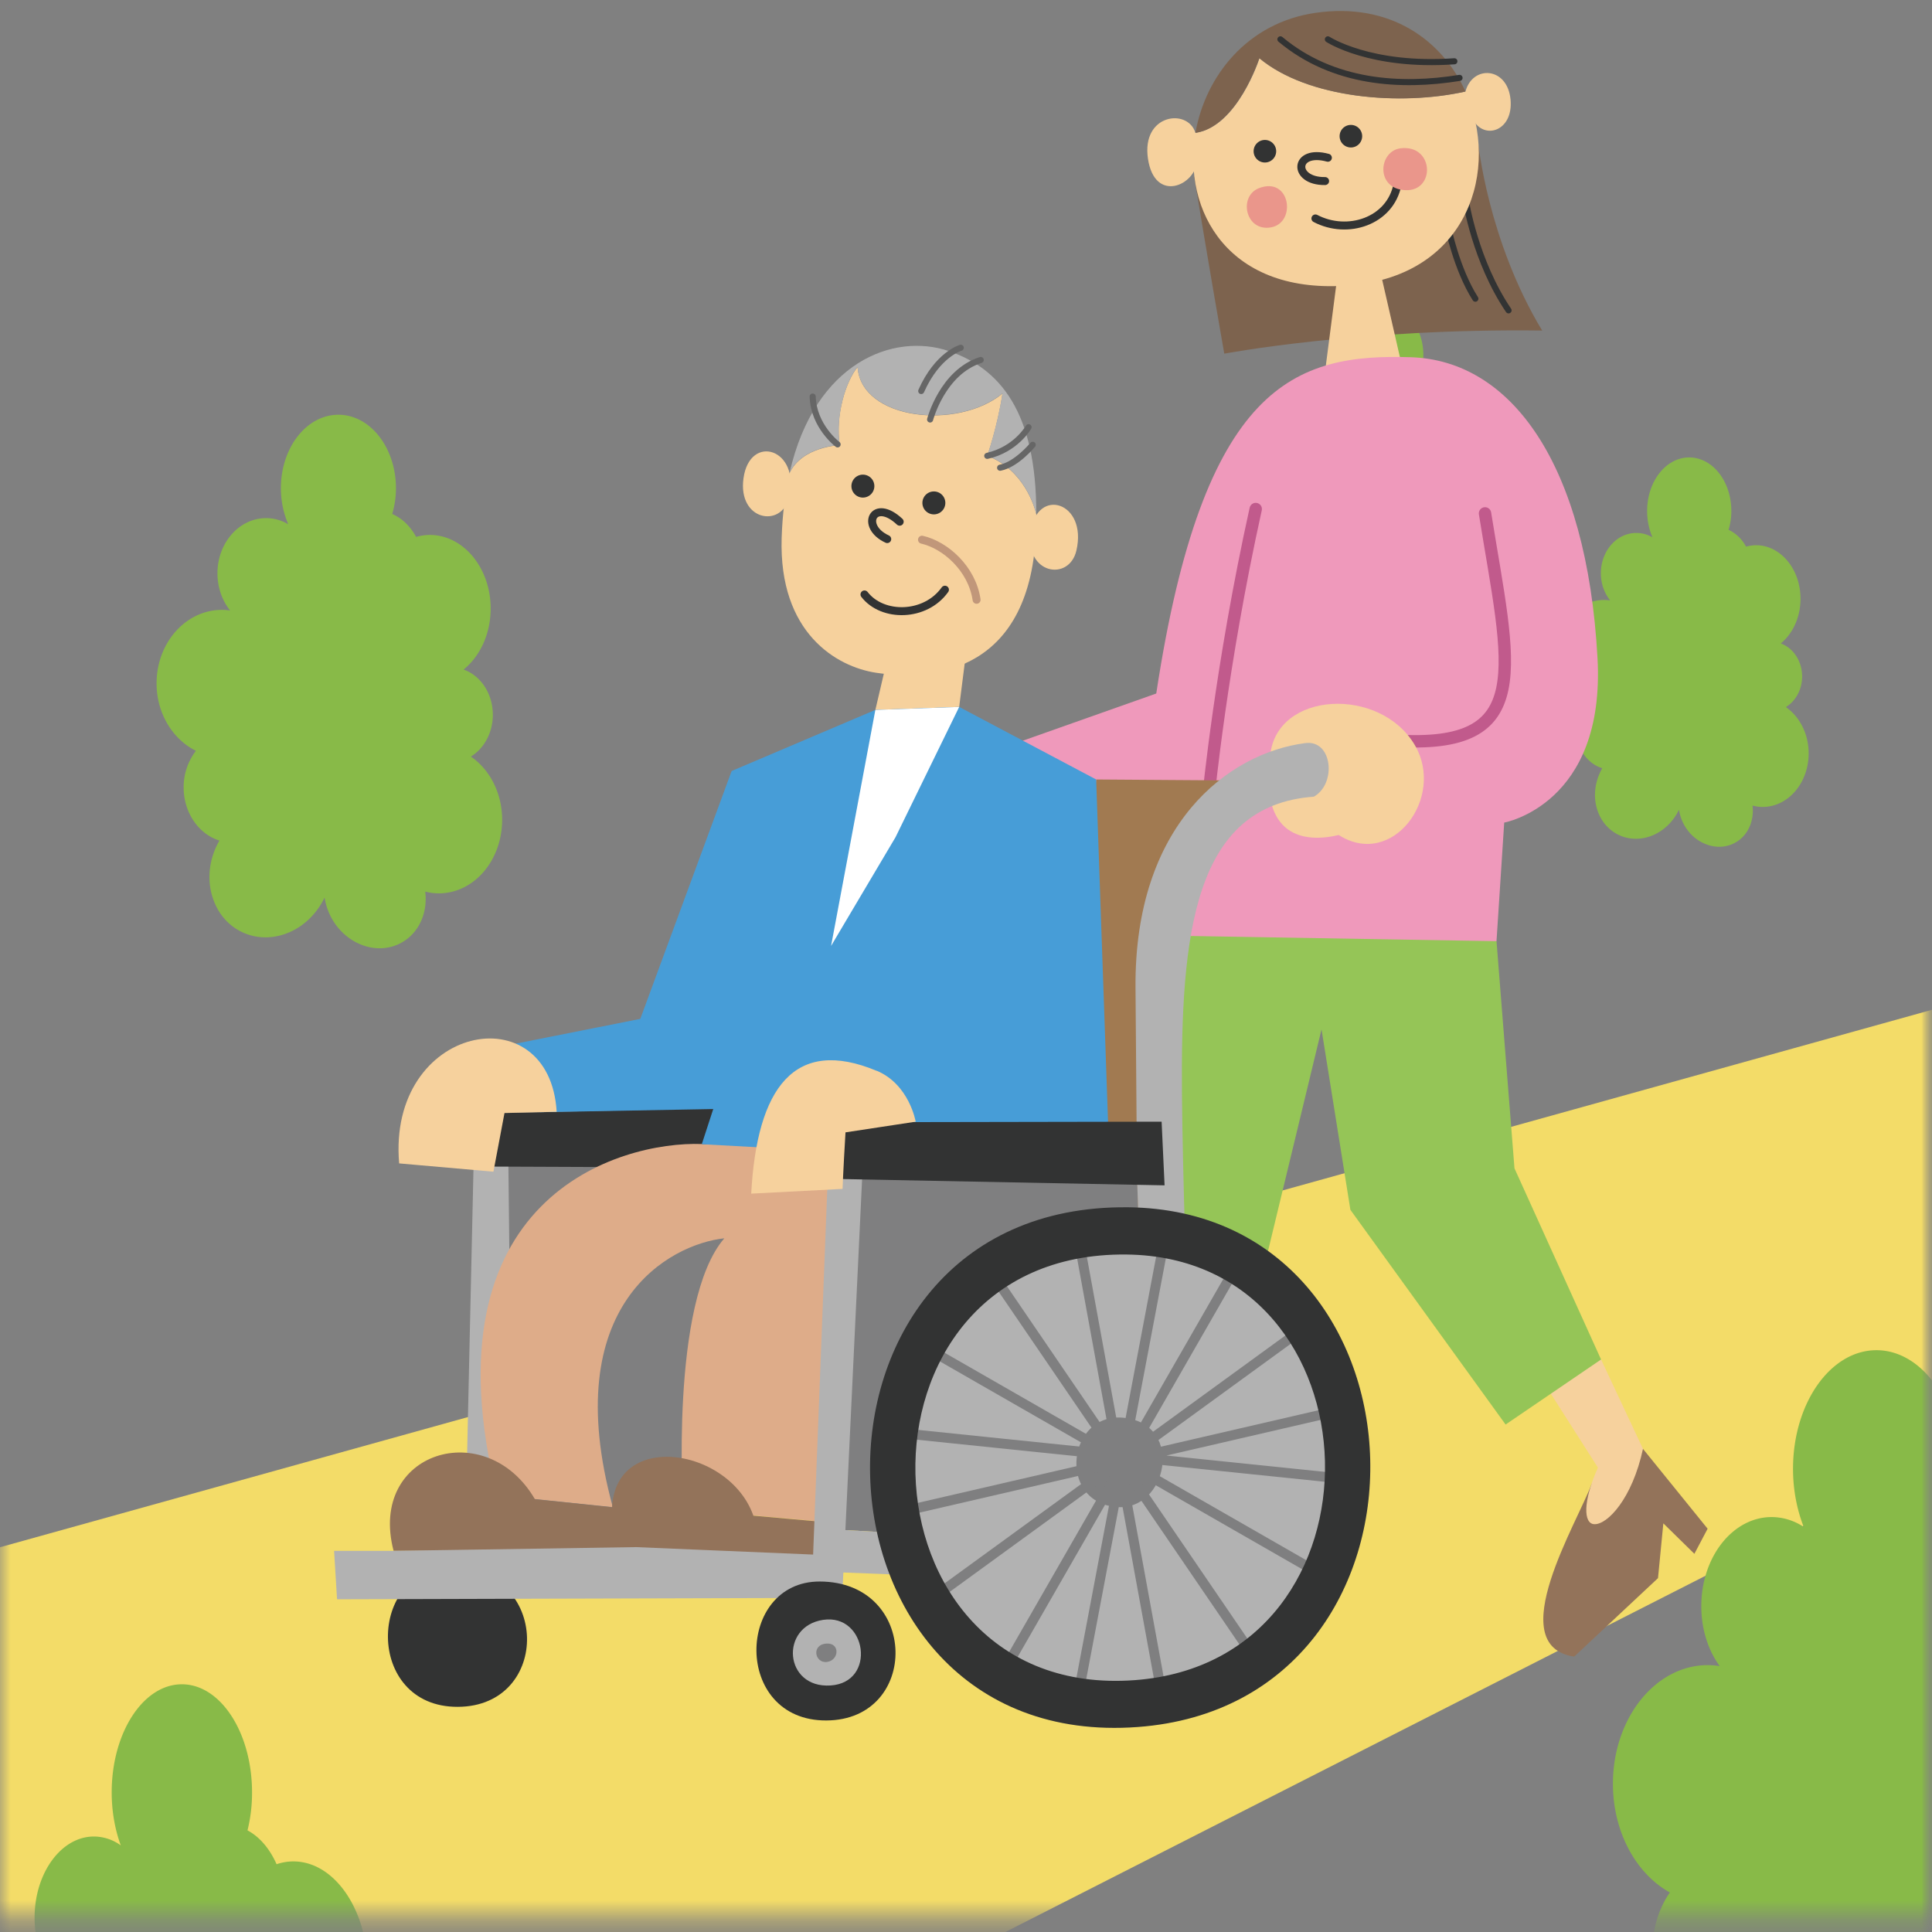 <svg xmlns="http://www.w3.org/2000/svg" width="92" height="92" fill="none"><rect width="100%" height="100%" fill="#808080" stroke="none"/><mask id="a" width="92" height="92" x="0" y="0" maskUnits="userSpaceOnUse" style="mask-type:luminance"><path fill="#fff" d="M92 0H0v91.341h92V0Z"/></mask><g mask="url(#a)"><mask id="b" width="152" height="91" x="-60" y="12" maskUnits="userSpaceOnUse" style="mask-type:luminance"><path fill="#fff" d="M92 12.793H-59.344v89.458H92V12.793Z"/></mask><g mask="url(#b)"><path fill="#F3DC68" d="M-67.28 92.395 98.9 46.165l9.16 15.212-110.282 56.115-65.058-25.097Z"/><path fill="#88BA48" d="M98.514 90.56c.904-.612 1.516-1.817 1.516-3.201 0-1.638-.857-3.022-2.024-3.474 1.13-1.016 1.873-2.74 1.873-4.697 0-3.116-1.882-5.648-4.208-5.648-.329 0-.64.056-.95.15-.377-.8-.951-1.421-1.648-1.77a7.84 7.84 0 0 0 .254-1.976c0-3.116-1.779-5.649-3.972-5.649-2.194 0-3.973 2.533-3.973 5.649 0 1.007.189 1.948.509 2.767a2.773 2.773 0 0 0-1.525-.47c-1.855 0-3.352 1.901-3.352 4.245 0 1.102.33 2.1.876 2.852a3.803 3.803 0 0 0-.565-.047c-2.495 0-4.519 2.533-4.519 5.649 0 2.315 1.12 4.302 2.712 5.177-.518.744-.838 1.732-.838 2.805 0 1.959 1.045 3.597 2.466 4.086-.678 1.318-.894 2.918-.47 4.396.743 2.561 3.134 3.737 5.346 2.627 1.064-.537 3.446.244 4.726.894 1.845.932 3.831-.019 4.453-2.128a4.794 4.794 0 0 0 .15-1.864c.302.085.622.132.942.132 2.41 0 4.368-2.532 4.368-5.648 0-2.061-.857-3.869-2.137-4.848l-.01-.01ZM22.423 36.026c.622-.377 1.045-1.13 1.045-1.986 0-1.017-.583-1.874-1.393-2.156.781-.63 1.29-1.695 1.29-2.909 0-1.93-1.3-3.502-2.9-3.502a2.46 2.46 0 0 0-.65.094c-.263-.49-.658-.884-1.138-1.092.113-.386.178-.79.178-1.223 0-1.93-1.223-3.502-2.739-3.502-1.515 0-2.74 1.562-2.74 3.502 0 .621.133 1.205.35 1.713a2.042 2.042 0 0 0-1.055-.292c-1.28 0-2.316 1.177-2.316 2.627 0 .677.226 1.299.602 1.77a2.666 2.666 0 0 0-.386-.029c-1.722 0-3.115 1.563-3.115 3.502 0 1.43.771 2.664 1.873 3.21a2.85 2.85 0 0 0-.584 1.742c0 1.214.725 2.23 1.704 2.532-.47.81-.621 1.807-.32 2.72.508 1.591 2.165 2.316 3.69 1.629.734-.33 1.3-.932 1.638-1.638.141.932.735 1.789 1.62 2.193 1.27.584 2.645-.009 3.068-1.317.123-.377.15-.772.104-1.158.207.056.423.084.65.084 1.665 0 3.012-1.562 3.012-3.502 0-1.28-.593-2.39-1.478-3.003l-.01-.009ZM70.15 25.37c.415-.254.688-.744.688-1.318 0-.668-.386-1.243-.922-1.431.517-.414.856-1.12.856-1.93 0-1.28-.856-2.316-1.92-2.316-.15 0-.292.02-.433.066a1.562 1.562 0 0 0-.753-.725c.075-.254.113-.527.113-.81 0-1.28-.81-2.315-1.817-2.315-1.008 0-1.817 1.036-1.817 2.316 0 .414.085.8.235 1.139a1.355 1.355 0 0 0-.696-.188c-.848 0-1.535.781-1.535 1.741 0 .452.15.866.405 1.167-.085-.009-.17-.018-.254-.018-1.14 0-2.062 1.035-2.062 2.315 0 .951.509 1.77 1.243 2.128-.236.31-.386.706-.386 1.148 0 .8.48 1.478 1.13 1.676a2.285 2.285 0 0 0-.217 1.807c.339 1.055 1.43 1.535 2.438 1.074.49-.217.866-.612 1.083-1.083.094.612.49 1.186 1.073 1.45.838.386 1.75 0 2.033-.876.085-.245.104-.508.066-.762.141.037.283.056.433.056 1.102 0 1.996-1.035 1.996-2.316 0-.847-.395-1.581-.98-1.986v-.01ZM85.053 33.663c.452-.282.762-.819.762-1.45 0-.743-.433-1.365-1.016-1.572.564-.461.94-1.242.94-2.127 0-1.412-.95-2.551-2.117-2.551-.16 0-.32.028-.48.066a1.791 1.791 0 0 0-.829-.8c.085-.283.132-.584.132-.895 0-1.412-.894-2.551-2.005-2.551-1.11 0-2.005 1.139-2.005 2.551 0 .452.094.885.254 1.252a1.526 1.526 0 0 0-.772-.207c-.932 0-1.685.857-1.685 1.92 0 .5.17.951.442 1.29a2.817 2.817 0 0 0-.282-.019c-1.261 0-2.278 1.14-2.278 2.551 0 1.045.565 1.949 1.365 2.344a2.063 2.063 0 0 0-.424 1.271c0 .885.528 1.629 1.243 1.845-.339.593-.452 1.318-.235 1.987.376 1.157 1.581 1.685 2.692 1.186.537-.245.95-.678 1.196-1.196.103.678.536 1.309 1.186 1.6.922.424 1.93 0 2.24-.96.085-.273.113-.565.075-.837.151.037.311.065.48.065 1.215 0 2.194-1.139 2.194-2.55 0-.933-.433-1.752-1.073-2.194v-.019ZM16.37 104.172c.754-.565 1.271-1.657 1.271-2.928 0-1.487-.715-2.758-1.704-3.172.951-.923 1.572-2.495 1.572-4.284 0-2.843-1.581-5.149-3.539-5.149-.273 0-.537.047-.8.132-.32-.725-.8-1.3-1.384-1.61a7.43 7.43 0 0 0 .216-1.807c0-2.843-1.496-5.15-3.341-5.15-1.845 0-3.342 2.307-3.342 5.15 0 .913.16 1.779.433 2.522a2.196 2.196 0 0 0-1.28-.423c-1.554 0-2.825 1.732-2.825 3.869 0 1.007.283 1.92.735 2.608a2.664 2.664 0 0 0-.471-.048c-2.1 0-3.803 2.307-3.803 5.15 0 2.108.941 3.925 2.278 4.725-.442.678-.706 1.572-.706 2.561 0 1.779.875 3.276 2.071 3.728-.574 1.195-.753 2.664-.395 4.01.62 2.335 2.635 3.408 4.5 2.391.894-.489 1.59-1.365 1.995-2.41.17 1.365.904 2.636 1.977 3.229 1.544.857 3.229-.019 3.747-1.949.15-.555.188-1.129.122-1.694.254.075.518.122.79.122 2.025 0 3.672-2.306 3.672-5.149 0-1.883-.725-3.53-1.798-4.424h.01Z"/></g><path fill="#7D634E" d="M56.868 8.425s.706 4.293 1.43 8.416c0 0 6.402-1.214 15.138-1.101-2.598-4.303-3.05-8.972-3.05-8.972L56.86 8.425h.01Z"/><path stroke="#323333" stroke-linecap="round" stroke-linejoin="round" stroke-width=".29" d="M69.802 9.555s.443 2.88 2.034 5.224M68.955 10.807s.405 2.014 1.3 3.417"/><path fill="#F6D19D" d="M69.784 4.359c-3.098.687-7.503.338-9.81-1.582 0 0-1.044 3.257-3.04 3.55-.65 3.717 1.572 7.765 7.39 7.257 5.629-.49 7.116-5.554 5.46-9.225Z"/><path fill="#7D634E" d="M59.975 2.777c2.315 1.92 6.712 2.278 9.809 1.581C68.682 1.92 66.206.094 62.639.612c-3.239.47-5.234 3.003-5.714 5.714 1.995-.292 3.04-3.55 3.04-3.55h.01Z"/><path stroke="#323333" stroke-linecap="round" stroke-linejoin="round" stroke-width=".38" d="M63.232 7.512c-1.62-.442-1.704 1.13-.132 1.11M62.639 10.402c1.525.8 3.558.141 3.906-1.61"/><path fill="#323333" d="M64.305 7.022a.537.537 0 1 0 0-1.073.537.537 0 0 0 0 1.073ZM60.21 7.738a.537.537 0 1 0 0-1.073.537.537 0 0 0 0 1.073Z"/><path fill="#EA968B" d="M66.705 7.06c-1.063.122-1.223 1.93.217 1.996 1.44.066 1.374-2.175-.217-1.996ZM59.947 8.962c-.989.386-.64 2.09.583 1.864 1.224-.226.913-2.448-.583-1.864Z"/><path fill="#F6D19D" d="M69.784 4.358c.338-1.27 1.995-1.186 2.146.377.15 1.563-1.356 1.977-1.836.857s-.31-1.224-.31-1.224v-.01ZM56.925 6.326c-.358-1.186-2.58-.904-2.26 1.233.32 2.137 2.269 1.28 2.344.085.075-1.196-.084-1.318-.084-1.318ZM63.768 12.51l-.922 7.136 4.34-.358-1.554-6.777h-1.864Z"/><path stroke="#323333" stroke-linecap="round" stroke-linejoin="round" stroke-width=".29" d="M60.972 1.873c2.514 2.1 5.733 2.288 8.53 1.836M63.232 1.873s2.024 1.328 6.024 1.045"/><path fill="#93735A" d="m78.237 68.993 3.078 3.803-.63 1.195-1.478-1.45-.254 2.608-3.992 3.737c-3.464-.517.198-6.448.829-8.227l2.447-1.666Z"/><path fill="#F6D19D" d="m76.242 64.738 1.995 4.255c-.508 2.363-1.694 3.624-2.325 3.587-.508-.029-.546-1.073.179-2.693l-2.655-4.17 2.806-.979Z"/><path fill="#95C557" d="m72.118 55.635 4.123 9.103-4.546 3.097-7.39-10.223-1.375-8.595-5.328 22.075-7.21-1.11 4.64-27.658 16.23 2.485.856 10.826Z"/><path fill="#EF99BB" d="m47.37 35.744 7.69-2.72c2.241-14.752 6.609-16.192 12.125-16.013 4.754.15 8.379 5.045 8.887 14.327.386 6.976-4.443 7.832-4.443 7.832l-.367 5.649L50.1 44.46l-2.721-8.708-.01-.01Z"/><path stroke="#C15A8C" stroke-linecap="round" stroke-linejoin="round" stroke-width=".59" d="M57.546 37.947s.593-6.223 2.25-13.707M66.385 35.264c6.787.46 5.517-3.436 4.33-10.817"/><path fill="#F6D19D" d="M60.483 36.007c.263-3.106 5.253-3.35 6.9-.508 1.44 2.476-1.073 5.893-3.634 4.264-1.6.377-3.775.151-3.276-3.756h.01ZM49.083 25.314c-.283 2.033 1.826 2.39 2.174.903.537-2.316-1.873-3.05-2.174-.903ZM35.405 22.771c-.283 2.034 1.826 2.392 2.174.904.537-2.316-1.873-3.05-2.174-.904Z"/><path fill="#F6D19D" d="M47.012 21.708s.49-1.384.725-2.965c-2.137 1.75-6.73 1.261-6.9-1.262-.556.669-1.074 2.307-.848 3.719 0 0-1.788.056-2.39 1.327-.208.913-.34 1.94-.377 3.088-.142 4.537 2.626 6.137 4.49 6.42 2.9.433 7.39-.141 7.625-6.806 0-.255.01-.5.01-.744-.066-.292-.565-2.109-2.335-2.777Z"/><path fill="#B2B2B2" d="M45.186 16.719c-2.627-.895-6.383.508-7.588 5.798.603-1.27 2.391-1.327 2.391-1.327-.216-1.402.292-3.05.847-3.718.17 2.523 4.764 3.012 6.9 1.261-.244 1.582-.724 2.966-.724 2.966 1.77.668 2.269 2.485 2.334 2.777.01-4.848-1.722-6.929-4.16-7.757Z"/><path stroke="#666" stroke-linecap="round" stroke-linejoin="round" stroke-width=".29" d="M43.868 18.62c.772-1.741 1.882-2.061 1.882-2.061M44.291 19.976s.584-2.25 2.41-2.834M47.012 21.708c1.374-.31 1.967-1.365 1.967-1.365M47.624 22.273c.781-.15 1.553-1.092 1.553-1.092M38.7 18.884c.037 1.412 1.186 2.278 1.186 2.278"/><path stroke="#323333" stroke-linecap="round" stroke-linejoin="round" stroke-width=".38" d="M42.842 24.843c-1.252-1.168-1.902.226-.593.828M41.166 28.307c.856 1.11 2.9 1.082 3.831-.226"/><path stroke="#C1977A" stroke-linecap="round" stroke-linejoin="round" stroke-width=".38" d="M43.905 25.7c1.111.254 2.382 1.374 2.599 2.861"/><path fill="#323333" d="M44.47 24.494a.546.546 0 1 0 0-1.092.546.546 0 0 0 0 1.092ZM41.09 23.694a.546.546 0 1 0 0-1.092.546.546 0 0 0 0 1.092Z"/><path fill="#A17A51" d="m52.199 37.118 6.674.047-3.445 6.684-.254 13.998-4.877-.376L52.2 37.118Z"/><path fill="#323333" d="M21.491 74.66c-4-.01-4.151 6.637.31 6.618 4.463-.019 4.425-6.599-.31-6.618Z"/><path fill="#7F7F80" d="m23.459 55.55.932 16.483 9.291.5 1.073-17.962-11.296.98Z"/><path fill="#B2B2B2" d="m22.564 54.882-.376 16.84 2.203.312-.188-17.086-1.639-.066Z"/><path fill="#323333" d="m20.748 53.075 13.979-.32-.264 2.842-13.555-.056-.16-2.466Z"/><path fill="#F6D19D" d="m42.305 31.15-.621 2.654 3.991-.14.405-3.183-3.775.669Z"/><path fill="#DEAC89" d="m23.657 71.196 5.525.574c-2.654-9.696 2.74-12.53 5.31-12.803-2.617 3.022-1.958 12.897-1.958 12.897l10.543.95 3.022-18.469s-7.86.31-12.68.132c-3.926-.141-13.274 2.542-9.753 16.719h-.01Z"/><path fill="#7F7F80" d="m40.262 55.55-.687 17.274 15.156.848-.602-18.122H40.261Z"/><path fill="#479DD7" d="m41.684 33.804-6.844 2.91-4.35 11.804-6.156 1.224 1.384 3.22 8.246-.151-.546 1.675 19.42 1.064-.64-18.432-6.523-3.455-3.991.142Z"/><path fill="#93735A" d="m39.123 74.547-9.64-.697c-1.957-5.95 5.074-5.403 6.392-1.675l3.248.291v2.081Z"/><path fill="#93735A" d="M29.484 73.85H18.742c-1.233-4.735 4.406-6.448 6.731-2.457l3.71.386.3 2.071Z"/><path fill="#fff" d="m41.684 33.804-2.109 11.24 3.069-5.177 3.031-6.204-3.991.142Z"/><path fill="#B2B2B2" d="m41.081 55.55-1.045 21.934h-1.45l.848-21.887 1.647-.047Z"/><path fill="#B2B2B2" d="m54.157 56.426.574 17.245-15.156-.847v2.034l17.472.687s-.687-15.74-.763-23.393c-.066-7.663.556-13.8 6.28-14.215 1.1-.621.884-2.73-.415-2.551-3.662.48-8.143 3.869-8.077 11.663.066 7.795.075 9.377.075 9.377h.01Z"/><path fill="#323333" d="m38.794 53.442-.273 2.673 16.935.33-.141-3.032-16.521.029Z"/><path fill="#F6D19D" d="M41.74 50.984c1.563.65 1.864 2.43 1.864 2.43l-3.342.508c-.113 1.882-.14 2.692-.14 2.692l-4.35.226c.273-5.046 2.062-7.484 5.978-5.846l-.01-.01ZM26.509 52.943l-2.485.056-.527 2.796-4.49-.395c-.566-6.618 7.172-8.115 7.502-2.448v-.01Z"/><path fill="#B2B2B2" d="m39.01 74.039-8.726-.367-11.541.178h-2.834l.141 2.307 23.073-.066-.113-2.052ZM53.046 58.78c-13.264 2.362-14.855 20.239 1.14 22.517 14.28 0 11.296-24.74-1.14-22.518Z"/><path fill="#323333" d="M39.039 75.31c-4.001-.01-4.152 6.636.31 6.617 4.462-.018 4.425-6.599-.31-6.617Z"/><path fill="#B2B2B2" d="M39.199 77.136c-2.08.31-1.864 3.266.348 3.125 2.212-.141 1.732-3.436-.348-3.125Z"/><path fill="#7F7F80" d="M39.377 78.265c-.762.029-.583.951 0 .876.584-.076.631-.904 0-.876ZM53.536 67.515c-2.683-.301-3.22 3.954-.405 4.246 2.447.244 3.304-3.916.405-4.246Z"/><path stroke="#7F7F80" stroke-miterlimit="10" stroke-width=".47" d="m51.417 59.306 3.917 21.426M43.049 71.959l20.484-4.736M58.76 60.492 47.868 79.461M63.203 75.14 44.15 64.21M44.273 76.204l18.12-13.18M55.371 59.429l-4 21.133M47.257 60.653l12.2 17.876M42.973 68.25l20.89 2.155"/><path fill="#323333" d="M53.705 57.49c-16.841-.18-16.04 25.981.48 24.748 15.175-1.13 14.488-24.588-.48-24.749Zm.33 22.517c-13.528 1.007-14.187-20.418-.396-20.268 12.257.132 12.822 19.345.395 20.268Z"/></g></svg>